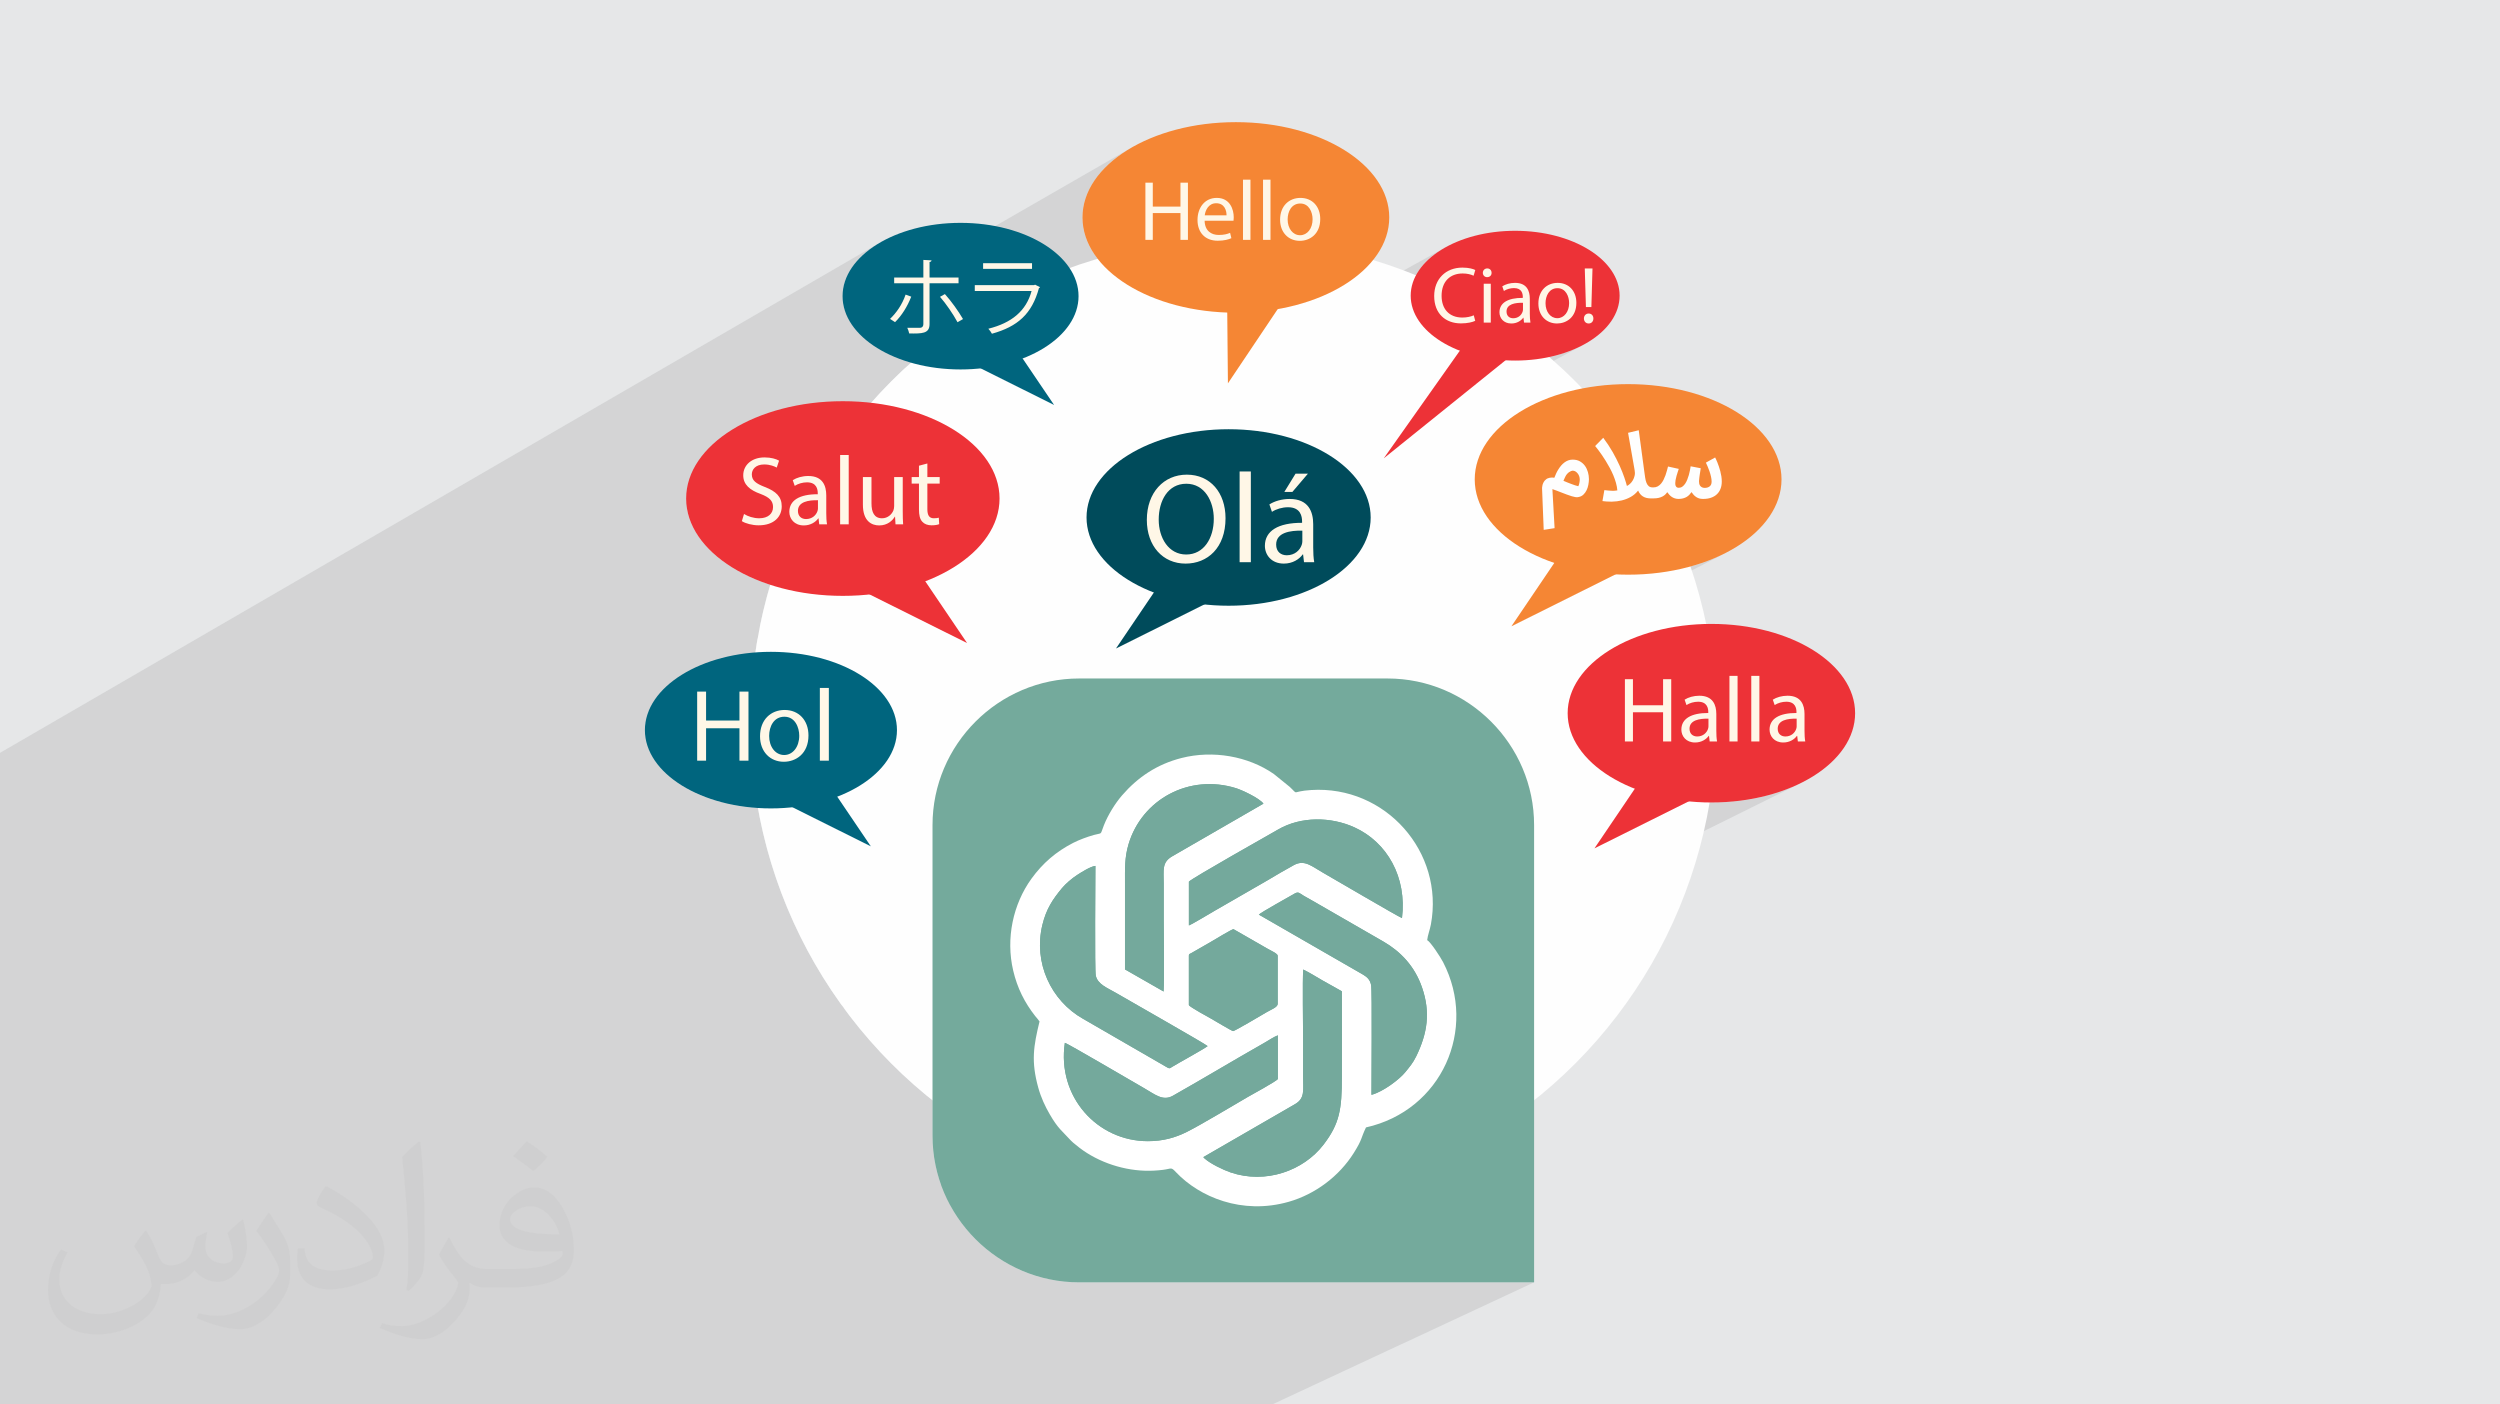 <?xml version="1.0" encoding="UTF-8"?>
<!DOCTYPE svg PUBLIC "-//W3C//DTD SVG 1.1//EN" "http://www.w3.org/Graphics/SVG/1.1/DTD/svg11.dtd">
<!-- Creator: CorelDRAW -->
<svg xmlns="http://www.w3.org/2000/svg" xml:space="preserve" width="94.192mm" height="52.917mm" version="1.1" style="shape-rendering:geometricPrecision; text-rendering:geometricPrecision; image-rendering:optimizeQuality; fill-rule:evenodd; clip-rule:evenodd"
viewBox="0 0 9419.16 5291.66"
 xmlns:xlink="http://www.w3.org/1999/xlink"
 xmlns:xodm="http://www.corel.com/coreldraw/odm/2003">
 <defs>
  <style type="text/css">
   <![CDATA[
    .str0 {stroke:#ED3237;stroke-width:7.62;stroke-miterlimit:10}
    .fil3 {fill:#FEFEFE}
    .fil11 {fill:#74A99C}
    .fil9 {fill:#74AA9C}
    .fil0 {fill:#E6E7E8}
    .fil10 {fill:white}
    .fil8 {fill:#FEFEFE;fill-rule:nonzero}
    .fil4 {fill:#F58634;fill-rule:nonzero}
    .fil7 {fill:#ED3237;fill-rule:nonzero}
    .fil12 {fill:#004B5B;fill-rule:nonzero}
    .fil5 {fill:#00657E;fill-rule:nonzero}
    .fil6 {fill:#FFF7E7;fill-rule:nonzero}
    .fil2 {fill:#373435;fill-opacity:0.031}
    .fil1 {fill:#373435;fill-opacity:0.102}
   ]]>
  </style>
 </defs>
 <g id="Layer_x0020_1">
  <polygon class="fil0" points="-0,0 9419.16,0 9419.16,5291.66 -0,5291.66 "/>
  <polygon class="fil1" points="-0,3323.86 -0,3316.76 -0,3193.91 -0,3152.76 -0,3010.11 -0,2947.88 -0,2836.49 3320.1,911.37 3304.66,920.52 3289.94,930.11 3275.96,940.13 3262.77,950.56 3250.37,961.39 3238.81,972.59 3228.1,984.16 3218.29,996.07 3209.38,1008.3 3201.43,1020.84 3194.44,1033.67 3188.45,1046.78 3183.48,1060.14 3179.57,1073.74 3176.75,1087.56 3175.03,1101.58 3174.45,1115.79 3175.67,1136.43 3179.29,1156.67 3185.2,1176.43 3185.26,1176.58 4267.74,553.47 4247.67,565.36 4228.54,577.83 4210.37,590.85 4193.21,604.41 4177.1,618.49 4162.07,633.05 4148.15,648.09 4135.39,663.57 4123.82,679.47 4113.47,695.77 4104.38,712.45 4096.59,729.48 4090.14,746.85 4085.06,764.53 4081.38,782.5 4079.15,800.73 4078.4,819.2 4078.64,829.62 4079.35,839.97 4080.53,850.23 4082.17,860.42 4084.26,870.52 4086.8,880.54 4089.78,890.45 4093.2,900.27 4097.04,909.99 4101.31,919.61 4105.99,929.11 4111.08,938.5 4116.57,947.77 4122.46,956.92 4128.73,965.95 4135.39,974.84 3410,1386.88 3402.91,1393.47 3393.23,1402.61 3383.61,1411.82 3374.06,1421.09 3364.58,1430.44 3355.17,1439.85 3345.83,1449.33 3336.55,1458.88 3327.35,1468.5 3318.21,1478.18 3309.15,1487.93 3300.16,1497.75 3291.23,1507.63 3282.38,1517.58 2587.62,1911.32 2588.5,1917.48 2591.06,1930.29 2594.31,1942.95 2598.26,1955.47 2602.89,1967.82 2608.18,1980.02 2614.12,1992.04 2620.7,2003.89 2627.91,2015.54 2635.73,2027.01 2644.16,2038.26 2653.17,2049.31 2662.76,2060.14 2672.91,2070.75 2683.62,2081.12 2694.86,2091.25 2706.63,2101.12 2718.92,2110.75 2731.7,2120.1 2744.98,2129.19 2758.73,2137.99 2772.94,2146.5 2787.61,2154.72 2802.71,2162.63 2818.24,2170.23 2834.18,2177.52 2850.52,2184.47 2867.25,2191.09 2884.36,2197.37 2901.83,2203.29 2897.3,2218.81 2892.9,2234.39 2888.64,2250.02 2884.51,2265.71 2880.52,2281.46 2876.67,2297.26 2872.96,2313.11 2869.38,2329.01 2865.95,2344.97 2862.75,2360.52 5452.39,928.4 5441.11,934.65 5430.22,941.16 5419.74,947.93 5409.69,954.94 5400.06,962.19 5390.89,969.66 5382.17,977.36 5373.92,985.28 5366.15,993.4 5358.88,1001.71 5352.13,1010.22 5345.89,1018.91 5340.19,1027.78 5335.03,1036.81 2854.11,2406.48 2853.61,2409.31 2850.88,2425.52 2848.29,2441.77 2845.85,2458.08 2443.7,2679.67 2442.52,2682.47 2437.97,2695.74 2434.39,2709.23 2431.81,2722.91 2430.24,2736.77 2429.71,2750.81 2430.25,2765.03 2431.86,2779.08 2434.52,2792.94 2438.19,2806.6 2442.86,2820.04 2448.5,2833.24 2455.08,2846.19 2462.59,2858.88 2470.99,2871.29 2480.27,2883.4 2490.39,2895.2 2501.33,2906.67 2513.08,2917.81 2525.6,2928.58 2538.86,2938.99 2552.86,2949.01 2567.55,2958.62 2582.92,2967.82 2598.94,2976.59 2615.59,2984.9 2632.84,2992.76 2650.67,3000.13 2669.05,3007.02 2687.96,3013.39 2707.38,3019.24 2725.73,3024.14 5836.86,1345.19 5865.28,1338.32 5892.58,1330.16 5918.66,1320.76 5943.43,1310.19 5966.79,1298.5 2754.17,3030.63 2768.4,3033.49 2789.59,3037.09 2811.16,3040.09 2833.09,3042.48 2855.35,3044.23 2863.26,3085.66 2872.1,3126.75 2881.86,3167.5 2892.52,3207.88 2904.09,3247.89 2916.54,3287.51 2929.86,3326.74 2944.05,3365.57 2959.08,3403.97 2974.96,3441.95 2991.66,3479.48 3009.19,3516.56 3027.51,3553.18 3046.63,3589.32 3066.53,3624.98 3087.2,3660.14 3108.64,3694.78 3130.82,3728.91 3153.73,3762.5 3171.72,3787.66 6369.54,2134.17 6388.28,2128.72 6406.65,2122.87 6424.64,2116.63 6442.22,2110 6459.38,2103.01 6476.12,2095.65 6492.4,2087.93 6508.23,2079.87 3180.28,3799.44 3201.73,3828.05 3226.78,3859.98 3252.53,3891.33 3278.95,3922.09 3306.05,3952.25 3333.8,3981.8 3362.19,4010.73 3391.22,4039.02 3420.87,4066.66 3451.13,4093.65 3481.98,4119.96 3513.43,4145.6 3513.43,4279.11 3514.15,4307.42 3516.3,4335.38 3519.82,4362.93 3524.7,4390.06 3530.9,4416.73 3538.37,4442.89 3545.73,4464.52 6441.55,3023.39 6447.91,3023.44 6475.78,3023 6503.28,3021.7 6530.38,3019.56 6557.05,3016.61 6583.24,3012.85 6608.94,3008.32 6634.1,3003.03 6658.7,2997.01 6682.68,2990.27 6706.03,2982.84 6728.71,2974.74 6750.68,2966 6771.92,2956.62 6792.37,2946.63 3579.02,4539.24 3580.35,4541.83 3593.69,4564.96 3608.09,4587.37 3623.53,4609.04 3639.96,4629.92 3657.36,4649.99 3675.68,4669.2 3694.89,4687.52 3714.95,4704.91 3735.83,4721.34 3757.5,4736.78 3779.92,4751.19 3803.05,4764.52 3826.85,4776.76 3851.3,4787.86 3876.36,4797.78 3901.98,4806.5 3928.15,4813.97 3954.81,4820.17 3981.94,4825.05 4009.5,4828.57 4037.45,4830.72 4065.76,4831.44 5779.95,4831.44 4792.85,5291.66 3114.61,5291.66 2060.89,5291.66 1889.49,5291.66 1883.65,5291.66 1497.02,5291.66 1244.61,5291.66 292.32,5291.66 263.03,5291.66 -0,5291.66 -0,4579.32 -0,4515.57 -0,4495.1 -0,4086.1 -0,4026.2 -0,3982.19 -0,3961.11 -0,3943.66 -0,3816.96 -0,3377.79 -0,3345.42 "/>
  <path class="fil2" d="M550.85 4636.82c17.98,27.25 29.64,53.44 41.02,82.55 8.46,16.94 12.95,48.16 52.65,48.16 11.63,0 28.32,-3.43 43.13,-11.63 16.66,-8.74 29.36,-21.97 35.99,-42.06l15.87 -53.44 38.63 -19.05 2.64 2.64c-5.28,20.12 -6.6,39.42 -6.6,54.51 0,44.7 38.63,61.65 69.32,61.65 17.98,0 34.14,-8.74 34.14,-25.15 0,-21.16 -8.99,-57.15 -20.65,-89.43 17.98,-17.98 35.99,-35.99 56.62,-50.55l3.17 1.6c8.99,38.1 14.02,75.67 14.02,100.81 0,24.61 -10.85,51.87 -19.84,69.6 -18.52,34.92 -51.33,62.71 -91.01,62.71 -30.15,0 -63.75,-15.09 -86.79,-43.13l-1.32 0c-21.69,27 -55.3,51.33 -109.02,51.33l-16.66 0c-2.64,35.46 -10.31,60.58 -21.97,83.08 -32,62.43 -127,106.63 -216.43,106.63 -124.36,0 -186.79,-71.7 -186.79,-167.21 0,-59 19.3,-113.77 48.95,-152.65l24.33 10.06c-18.52,35.46 -30.96,68.78 -30.96,101.6 0,89.43 72.77,132.03 156.64,132.03 77.8,0 174.09,-49.48 191.57,-106.88 -6.6,-62.71 -30.15,-92.07 -66.14,-149.22 10.85,-19.05 24.87,-38.1 42.34,-58.47l3.17 0 0 0 0 0 -0.02 -0.09zm1434.31 -336.55c26.19,16.41 51.87,35.71 76.99,57.94 -14.02,19.84 -31.5,37.85 -53.19,53.72 -25.15,-20.37 -50.27,-37.85 -75.95,-56.36 17.45,-19.58 34.67,-38.35 52.12,-55.3l0 0 0 0 0 0 0 0 0 0 0.03 0zm13.49 244.48c-42.34,0 -76.99,27.79 -76.99,48.41 0,44.2 84.66,57.94 186,57.4 -12.7,-51.87 -57.15,-105.84 -109.02,-105.84l0.01 0.03zm-95 236.55c55.04,0 103.2,-1.6 139.95,-10.85 41.02,-10.31 75.67,-30.96 75.67,-45.24 0,-3.71 0,-8.2 -1.32,-11.91 -23.01,2.11 -49.48,2.11 -72.49,2.11 -74.6,0 -131.75,-16.94 -154.25,-58.75 -5.56,-11.63 -9.52,-24.61 -9.52,-39.42 0,-40.49 17.45,-79.91 48.16,-107.16 25.65,-22.48 53.97,-36.5 82.8,-36.5 52.12,0 93.65,41.81 122.76,107.7 15.87,35.99 26.72,77.52 26.72,129.92 0,34.92 -9.52,64.29 -31.22,85.98 -40.49,39.17 -115.09,53.97 -229.39,53.97l-51.87 0 0 0 -13.49 0c-28.32,0 -48.69,-5.03 -64.82,-17.45l-2.64 0c0.79,6.6 1.32,12.95 1.32,19.05 0,25.65 -8.46,58.47 -25.65,84.66 -50.8,75.41 -105.84,108.2 -153.47,108.2 -48.16,0 -107.16,-18.52 -160.35,-42.6l9.52 -18.52c17.2,7.14 41.02,11.91 73.81,11.91 85.98,0 198.96,-82.55 212.98,-163.25 -3.17,-6.6 -8.99,-15.34 -17.2,-24.61 -25.15,-29.9 -41.02,-54.76 -55.83,-80.95 12.7,-25.15 24.33,-45.24 35.18,-63.5l4.5 -0.53c36.78,74.88 70.1,117.73 144.45,117.73l11.63 0 0 0 53.97 0 0 0 0 0 0 0 0 0 0 0 0.09 0.01zm-372.54 79.12c6.35,-34.39 6.88,-73.02 6.88,-109.02l0 -53.44c0,-99.75 -12.7,-244.73 -23.01,-339.19 17.98,-19.3 43.13,-42.06 62.97,-57.4l5.82 1.6c13.49,118.8 16.66,256.39 16.66,383.64 0,33.35 -1.32,65.89 -4.5,89.69 -1.85,30.15 -19.3,52.91 -56.62,87.83l-8.2 -3.71zm-383.38 -157.43c1.85,46.84 24.87,83.62 105.31,83.62 50.01,0 92.33,-12.95 139.17,-35.18 8.46,-3.71 12.95,-8.74 12.95,-12.95 0,-29.36 -22.48,-68.25 -60.32,-103.71 -36.78,-33.35 -85.47,-62.71 -130.96,-82.3 -15.62,-6.6 -20.65,-13.49 -20.65,-20.12 0,-13.49 17.98,-41.81 32.82,-62.18l5.03 -0.53c52.12,27.25 110.34,67.74 153.47,112.7 39.17,41.53 63.5,83.62 63.5,129.39 0,33.86 -10.31,65.61 -27,95.25 -57.15,28.83 -118.01,50.8 -178.33,50.8 -73.28,0 -123.29,-34.39 -123.29,-115.09 0,-8.74 0,-22.22 3.17,-39.7l25.15 0 0 0 0 0 0 0 0 0 0 0 -0.02 0zm-132.57 -133.1l45.52 73.56c16.66,27.25 32.28,56.9 32.28,103.71l0 59.79c0,48.41 -30.96,100.28 -80.95,151.61 -39.17,34.67 -73.81,49.48 -105.84,49.48 -47.62,0 -102.13,-14.81 -165.1,-41.81l7.14 -18.52c19.84,5.28 42.85,9.78 71.17,9.78 90.5,-0.53 183.08,-66.67 225.42,-147.37 5.03,-9.27 6.88,-17.98 6.88,-24.08 0,-9.27 -5.03,-19.58 -8.99,-28.83 -23.01,-43.38 -48.69,-83.08 -76.99,-119.86 14.81,-23.29 29.64,-45.77 45.77,-68l3.71 0.53 0 0 0 0 0 0 0 0 0 0 -0.02 0.01z"/>
  <g id="_1900966525776">
   <circle class="fil3" cx="4646.7" cy="2721.74" r="1819.83"/>
   <path class="fil4" d="M4078.41 819.21c0,198.27 258.75,359 577.92,359 319.18,0 577.91,-160.73 577.91,-359 0,-198.26 -258.73,-358.99 -577.91,-358.99 -319.17,0 -577.92,160.73 -577.92,358.99z"/>
   <polygon class="fil4" points="4900.35,1035.8 4626.39,1444.32 4623.17,1107.15 "/>
   <g>
    <path class="fil5" d="M2429.72 2750.83c0,162.92 212.6,294.98 474.87,294.98 262.26,0 474.87,-132.06 474.87,-294.98 0,-162.92 -212.61,-294.98 -474.87,-294.98 -262.27,0 -474.87,132.06 -474.87,294.98z"/>
    <polygon class="fil5" points="3105.1,2928.8 3281.05,3188.75 2877.34,2987.42 "/>
    <path class="fil6" d="M2626.68 2605.79l0 260.04 33.57 0 0 -121.93 125.76 0 0 121.93 34.01 0 0 -260.04 -34.01 0 0 108.8 -125.76 0 0 -108.8 -33.57 0zm329.48 69.11c-51.73,0 -92.62,36.63 -92.62,99.07 0,59.05 38.92,96.12 89.55,96.12 45.06,0 92.95,-30.07 92.95,-99.18 0,-57.08 -36.3,-96.01 -89.88,-96.01zm-0.77 25.48c40.13,0 55.88,40.02 55.88,71.73 0,41.99 -24.28,72.5 -56.65,72.5 -33.24,0 -56.75,-30.84 -56.75,-71.73 0,-35.54 17.39,-72.5 57.52,-72.5zm133.51 165.45l33.9 0 0 -273.93 -33.9 0 0 273.93z"/>
   </g>
   <path class="fil7" d="M6102.16 1114.01c0,135.02 -176.21,244.48 -393.57,244.48 -217.37,0 -393.59,-109.46 -393.59,-244.48 0,-135.03 176.22,-244.49 393.59,-244.49 217.36,0 393.57,109.46 393.57,244.49z"/>
   <polygon class="fil7" points="5542.4,1261.51 5213.53,1726.85 5731.16,1310.1 "/>
   <path class="fil6" d="M5552.64 1187.92c-10.54,5.15 -26.92,8.49 -42.95,8.49 -49.55,0 -78.28,-32.06 -78.28,-81.96 0,-53.59 31.73,-84.11 79.48,-84.11 16.97,0 31.21,3.6 41.15,8.49l6.34 -21.52c-6.94,-3.6 -22.97,-9.09 -48.35,-9.09 -63.27,0 -106.48,43.3 -106.48,107.09 0,66.87 43.21,103.13 100.74,103.13 24.77,0 44.15,-4.8 53.84,-9.69l-5.49 -20.83zm64.13 27.52l0 -146.35 -26.58 0 0 146.35 26.58 0zm-13.29 -204.13c-9.69,0 -16.63,7.2 -16.63,16.63 0,9.09 6.6,16.29 16.03,16.29 10.54,0 17.23,-7.2 16.89,-16.29 0,-9.43 -6.35,-16.63 -16.29,-16.63zm162.72 204.13c-1.79,-9.94 -2.39,-22.37 -2.39,-35.06l0 -54.79c0,-29.32 -10.89,-59.84 -55.65,-59.84 -18.43,0 -36,5.15 -48.09,12.95l6.08 17.57c10.21,-6.69 24.44,-10.89 38.07,-10.89 29.92,0 33.26,21.78 33.26,33.87l0 3c-56.58,-0.26 -88.04,19.12 -88.04,54.44 0,21.18 15.17,42.1 44.84,42.1 20.83,0 36.52,-10.29 44.75,-21.78l0.86 0 2.14 18.43 24.17 0zm-28.11 -49.3c0,2.75 -0.61,5.75 -1.55,8.49 -4.2,12.35 -16.29,24.44 -35.32,24.44 -13.63,0 -25.12,-8.15 -25.12,-25.38 0,-28.38 32.92,-33.52 61.99,-32.92l0 25.37zm130.65 -100.39c-40.55,0 -72.61,28.72 -72.61,77.68 0,46.29 30.52,75.36 70.21,75.36 35.33,0 72.88,-23.58 72.88,-77.76 0,-44.76 -28.46,-75.28 -70.48,-75.28zm-0.59 19.98c31.46,0 43.8,31.37 43.8,56.24 0,32.92 -19.03,56.84 -44.41,56.84 -26.06,0 -44.49,-24.18 -44.49,-56.24 0,-27.86 13.63,-56.84 45.1,-56.84zm127.65 71.07l4.2 -145.23 -29.06 0 4.29 145.23 20.57 0zm-10.29 61.99c10.89,0 17.84,-8.15 17.84,-18.78 0,-10.89 -6.95,-18.78 -17.84,-18.78 -10.28,0 -17.83,7.89 -17.83,18.78 0,10.63 7.2,18.78 17.83,18.78z"/>
   <g>
    <path class="fil5" d="M3174.46 1115.81c0,152.52 199.03,276.16 444.56,276.16 245.54,0 444.59,-123.64 444.59,-276.16 0,-152.52 -199.05,-276.17 -444.59,-276.17 -245.53,0 -444.56,123.65 -444.56,276.17z"/>
    <polygon class="fil5" points="3806.75,1282.42 3971.47,1525.8 3593.52,1337.31 "/>
    <path class="fil6" d="M3611.47 1067.28l0 -21.72 -109.26 0 0 -58.49c4.86,-0.36 7.14,-2.93 7.42,-6.14l-30.71 -1.65 0 66.28 -109.99 0 0 21.72 109.99 0 0 154.17c0,7.79 -4.21,13.57 -13.29,13.57 -3.57,0 -39.78,0.37 -47.2,0 3.21,6.51 5.86,15.58 7.15,21.36 48.12,0.64 76.63,1.01 76.63,-35.2l0 -153.9 109.26 0zm-69.85 51.05c21.73,24.57 50.14,66 66,95.7l20.71 -11.92c-17.5,-30.06 -44.64,-67.92 -68.28,-94.13l-18.43 10.35zm-129.61 -8.43c-12.92,38.22 -35.29,69.21 -58.57,91.57l18.79 12.28c24.84,-24.29 46.2,-58.2 61.05,-96.06l-21.27 -7.79zm476.33 -118.34l-184.33 0 0 21.36 184.33 0 0 -21.36zm11.28 80.85l-3.21 1.92 -223.75 0 0 22 214.03 0c-20.34,75.08 -74.97,120.26 -162.97,142.26 4.49,4.86 10.63,12.93 13.56,18.8 96.71,-26.86 150.7,-74.34 177.19,-172.05 2.02,-0.65 3.57,-1.93 4.22,-3.21l-19.07 -9.72z"/>
   </g>
   <path class="fil6" d="M4315.49 688.32l0 215.52 27.83 0 0 -101.05 104.22 0 0 101.05 28.19 0 0 -215.52 -28.19 0 0 90.17 -104.22 0 0 -90.17 -27.83 0zm331.89 143.28c0.28,-2.89 0.91,-7.33 0.91,-13.14 0,-28.45 -13.41,-72.86 -63.9,-72.86 -45.13,0 -72.59,36.7 -72.59,83.38 0,46.76 28.46,78.03 76.13,78.03 24.56,0 41.51,-5.07 51.48,-9.61l-4.81 -20.12c-10.6,4.54 -22.75,7.98 -42.87,7.98 -28.09,0 -52.47,-15.59 -53.11,-53.66l108.76 0zm-108.39 -20.21c2.26,-19.48 14.68,-45.67 43.14,-45.67 31.63,0 39.33,27.82 39.06,45.67l-82.2 0zm144.19 92.45l28.1 0 0 -227.03 -28.1 0 0 227.03zm75.5 0l28.09 0 0 -227.03 -28.09 0 0 227.03zm141.02 -158.24c-42.87,0 -76.76,30.36 -76.76,82.11 0,48.94 32.26,79.66 74.22,79.66 37.34,0 77.04,-24.92 77.04,-82.2 0,-47.31 -30.09,-79.57 -74.5,-79.57zm-0.63 21.11c33.26,0 46.31,33.17 46.31,59.46 0,34.8 -20.12,60.09 -46.95,60.09 -27.55,0 -47.04,-25.56 -47.04,-59.46 0,-29.45 14.41,-60.09 47.68,-60.09z"/>
   <path class="fil4" d="M6712.13 1806.23c0,198.26 -258.75,358.98 -577.91,358.98 -319.18,0 -577.93,-160.72 -577.93,-358.98 0,-198.27 258.75,-359 577.93,-359 319.16,0 577.91,160.73 577.91,359z"/>
   <polygon class="fil4" points="5908.58,2043.33 5694.45,2359.7 6185.76,2114.67 "/>
   <g>
    <path class="fil7" d="M2585.18 1878.31c0,202.54 264.32,366.73 590.38,366.73 326.06,0 590.39,-164.19 590.39,-366.73 0,-202.54 -264.33,-366.73 -590.39,-366.73 -326.06,0 -590.38,164.19 -590.38,366.73z"/>
    <polygon class="fil7" points="3424.85,2099.57 3643.59,2422.76 3141.69,2172.45 "/>
    <path class="fil6" d="M2795.06 1963.45c13.25,8.77 39.44,15.76 63.33,15.76 58.53,0 86.91,-33.07 86.91,-71.37 0,-36.41 -21.39,-56.65 -63.33,-72.92 -34.22,-13.25 -49.35,-24.62 -49.35,-47.79 0,-17 12.83,-37.24 46.74,-37.24 22.44,0 39.02,7.4 47.16,11.79l8.77 -26.09c-11.06,-6.26 -29.42,-12.2 -54.78,-12.2 -48.31,0 -80.23,28.79 -80.23,67.4 0,34.95 24.94,55.92 65.52,70.31 33.49,12.84 46.74,26.09 46.74,49.35 0,24.94 -19.2,42.26 -51.95,42.26 -22.12,0 -43.09,-7.31 -57.39,-16.17l-8.14 26.91zm320.93 12.11c-2.19,-12.11 -2.92,-27.23 -2.92,-42.67l0 -66.67c0,-35.68 -13.25,-72.83 -67.71,-72.83 -22.44,0 -43.82,6.26 -58.53,15.76l7.4 21.39c12.42,-8.14 29.74,-13.26 46.33,-13.26 36.41,0 40.48,26.51 40.48,41.22l0 3.65c-68.86,-0.31 -107.15,23.27 -107.15,66.25 0,25.77 18.47,51.23 54.56,51.23 25.36,0 44.45,-12.52 54.47,-26.5l1.04 0 2.61 22.43 29.42 0zm-34.22 -59.99c0,3.34 -0.73,6.99 -1.88,10.32 -5.11,15.03 -19.82,29.74 -42.99,29.74 -16.58,0 -30.56,-9.91 -30.56,-30.88 0,-34.54 40.06,-40.8 75.43,-40.07l0 30.89zm83.57 59.99l32.34 0 0 -261.35 -32.34 0 0 261.35zm235.89 -178.1l-32.34 0 0 109.24c0,5.95 -1.15,11.79 -2.92,16.59 -5.95,14.39 -20.97,29.42 -42.78,29.42 -29.42,0 -39.75,-22.75 -39.75,-56.65l0 -98.6 -32.34 0 0 104.13c0,62.6 33.49,78.04 61.45,78.04 31.61,0 50.4,-18.78 58.95,-33.18l0.73 0 1.77 29.11 28.69 0c-1.04,-13.98 -1.46,-30.16 -1.46,-48.62l0 -129.48zm61.15 -42.78l0 42.78 -27.55 0 0 24.62 27.55 0 0 97.14c0,20.97 3.33,36.83 12.52,46.43 7.72,8.76 19.92,13.56 34.95,13.56 12.52,0 22.43,-1.77 28.69,-4.38l-1.46 -24.31c-4.07,1.14 -10.33,2.19 -18.78,2.19 -18.05,0 -24.31,-12.52 -24.31,-34.54l0 -96.09 46.42 0 0 -24.62 -46.42 0 0 -51.22 -31.61 8.44z"/>
   </g>
   <path class="fil8" d="M5816.17 1996.37l-6.16 -155.03c0,-0.75 0.07,-2.43 0.13,-5.1 0.12,-2.61 0.62,-5.72 1.55,-9.14 0.94,-3.48 2.43,-7.09 4.48,-10.88 2.05,-3.79 5.03,-7.15 8.89,-10.07 1.43,-1.37 3.35,-2.61 5.84,-3.73 2.49,-1.05 5.22,-1.86 8.14,-2.42 2.92,-0.56 5.91,-0.81 8.89,-0.87 3.05,-0.06 5.78,0.25 8.27,0.87 1.99,-5.16 4.23,-10.51 6.78,-15.98 2.48,-5.47 5.34,-10.69 8.57,-15.79 3.17,-5.09 6.72,-9.88 10.51,-14.36 3.85,-4.47 8.02,-8.39 12.62,-11.74 4.54,-3.36 9.38,-5.97 14.54,-7.77 4.91,-1.74 10.14,-2.62 15.73,-2.62 0.37,0 0.68,0 0.99,0 10.07,0 18.9,2.12 26.55,6.41 7.58,4.29 13.92,9.88 18.96,16.78 5.03,6.9 8.76,14.79 11.31,23.68 2.55,8.83 3.85,17.91 3.85,27.04 -0.12,6.59 -0.87,13.56 -2.23,20.89 -1.31,7.27 -3.55,14.11 -6.65,20.51 -3.05,6.34 -7.09,11.88 -12.06,16.6 -4.98,4.73 -11.07,7.71 -18.34,9.01 -1.49,0.5 -3.36,0.81 -5.47,0.81 -1.56,0 -3.86,-0.25 -7.03,-0.68 -3.1,-0.44 -7.52,-1.49 -13.17,-3.23 -5.66,-1.74 -11.75,-3.79 -18.28,-6.22 -6.47,-2.42 -12.93,-4.91 -19.46,-7.4 -6.46,-2.48 -12.74,-4.91 -18.77,-7.27 -6.09,-2.42 -11.5,-4.35 -16.22,-5.84l8.26 147.07 -41.02 6.47zm81.55 -200.72c-1.36,2.67 -2.67,5.4 -3.79,8.08 -1.12,2.73 -2.24,5.28 -3.35,7.77 3.6,1.55 7.76,3.29 12.55,5.28 4.85,1.99 9.82,3.98 15.05,5.91 5.15,1.99 10.25,3.79 15.22,5.47 4.98,1.67 9.33,2.92 13.12,3.79 0.81,-1.31 1.49,-3.05 2.24,-5.16 0.68,-2.18 1.24,-4.41 1.74,-6.78 0.5,-2.3 0.87,-4.6 1.12,-6.96 0.31,-2.3 0.43,-4.41 0.43,-6.21 0,-4.79 -0.81,-9.27 -2.42,-13.43 -1.62,-4.17 -3.73,-7.71 -6.34,-10.76 -2.61,-3.04 -5.53,-5.4 -8.77,-7.14 -2.92,-1.37 -5.9,-2.12 -8.89,-2.12 -0.31,0 -0.68,0 -1.12,0 -1.42,0.13 -3.23,0.62 -5.47,1.49 -2.23,0.87 -4.53,2.18 -7.02,3.86 -2.49,1.74 -5.03,3.98 -7.58,6.77 -2.55,2.74 -4.79,6.1 -6.72,10.14zm332.13 40.65l0 41.52 -9.76 0c-12.12,0 -22.07,-2.42 -29.96,-7.33 -7.89,-4.97 -13.99,-12.31 -18.21,-22.19 -7.9,9.94 -17.16,17.9 -27.79,23.87 -10.63,5.96 -21.94,10.32 -33.88,13.24 -11.93,2.86 -24.12,4.35 -36.55,4.6 -1.55,0 -2.98,0 -4.41,0 -11,0 -21.63,-0.69 -31.77,-2.12l7.15 -41.33c5.6,0.62 10.57,1.18 14.8,1.61 4.29,0.44 8.26,0.69 11.93,0.81 1.87,0.13 3.67,0.19 5.53,0.19 1.81,0 4.04,-0.13 6.66,-0.25 2.54,-0.19 5.9,-0.62 10,-1.25 -0.74,-9.32 -2.48,-18.83 -5.22,-28.53 -2.8,-9.76 -6.15,-19.33 -10.13,-28.84 -4.04,-9.51 -8.46,-18.83 -13.43,-27.91 -4.91,-9.08 -9.88,-17.72 -14.92,-25.8 -4.97,-8.08 -9.88,-15.54 -14.54,-22.37 -4.73,-6.84 -8.95,-12.69 -12.68,-17.6 -3.73,-4.91 -6.78,-8.82 -9.08,-11.68 -2.3,-2.86 -3.54,-4.35 -3.67,-4.48l30.52 -31.08c13.37,17.72 25.24,35.62 35.5,53.71 10.26,18.15 19.08,35.37 26.36,51.65 7.27,16.35 13.17,31.15 17.65,44.39 4.54,13.24 7.71,23.87 9.7,31.82 3.73,-1.68 7.64,-4.41 11.62,-8.01 4.04,-3.61 7.52,-8.02 10.57,-13.12 3.04,-5.16 5.28,-10.94 6.84,-17.47 0.74,-3.29 1.12,-6.77 1.12,-10.32 0,-3.29 -0.32,-6.65 -1,-10.25l-24.8 -141.05 40.22 -9.76 20.88 155.22c1.12,8.39 2.24,16.29 3.36,23.62 1.12,7.4 2.73,13.74 4.85,19.15 2.11,5.4 4.97,9.63 8.58,12.74 3.66,3.11 8.51,4.6 14.73,4.6l3.23 0zm0 0c5.97,0 11.25,-1.24 15.98,-3.85 4.72,-2.62 8.89,-6.1 12.49,-10.39 3.61,-4.35 6.84,-9.26 9.57,-14.79 2.74,-5.47 5.16,-11.19 7.22,-16.97 2.05,-5.84 3.85,-11.62 5.34,-17.28 1.49,-5.72 2.86,-10.82 4.04,-15.35l40.53 8.95c-0.93,2.98 -2.24,6.9 -3.85,11.56 -1.62,4.72 -3.17,9.7 -4.6,14.92 -1.5,5.28 -2.74,10.5 -3.67,15.85 -0.75,3.98 -1.12,7.71 -1.12,11.19 0,1.05 0.06,2.92 0.31,5.65 0.19,2.68 1.31,5.35 3.3,8.02 1.99,2.68 5.28,3.98 9.82,3.98 4.85,0 9.26,-1.37 13.11,-4.16 3.92,-2.74 7.4,-6.34 10.51,-10.82 3.04,-4.54 5.78,-9.63 8.08,-15.35 2.36,-5.72 4.35,-11.56 6.03,-17.59 1.68,-5.97 3.04,-11.88 4.16,-17.6 1.19,-5.71 2.05,-10.87 2.68,-15.41l37.98 7.33c-0.31,2.55 -0.81,5.66 -1.37,9.2 -0.62,3.61 -1.24,7.46 -1.86,11.63 -0.69,4.16 -1.31,8.51 -1.87,13.05 -0.62,4.54 -1.06,9.08 -1.37,13.61 0,0.87 0,1.74 0,2.62 0,2.54 0.25,5.22 0.81,8.01 0.5,2.74 1.68,5.35 3.36,7.77 1.74,2.43 4.04,4.36 6.83,5.85 2.8,1.43 6.28,2.24 10.39,2.36 7.64,0 13.92,-1.99 18.83,-5.84 4.85,-3.92 7.27,-9.83 7.27,-17.84 0,-5.85 -0.8,-12.19 -2.36,-18.96 -1.55,-6.84 -3.48,-13.49 -5.66,-19.96 -2.23,-6.52 -4.6,-12.62 -7.08,-18.33 -2.49,-5.72 -4.6,-10.51 -6.47,-14.3l34.88 -19.46c0.62,1.18 1.67,3.36 3.17,6.53 1.43,3.11 3.1,6.96 5.03,11.56 1.87,4.6 3.79,9.76 5.72,15.48 1.93,5.78 3.79,11.81 5.47,18.09 1.68,6.34 2.98,12.8 4.04,19.39 1,6.59 1.55,13.06 1.55,19.46 0,10.07 -1.55,19.14 -4.66,27.23 -3.04,8.14 -7.58,15.04 -13.61,20.76 -5.97,5.72 -13.36,10.13 -22.13,13.17 -8.45,2.99 -18.09,4.54 -29.03,4.54 -0.31,0 -0.68,0 -1.12,0 -0.43,0 -0.81,0 -1.12,0 -5.09,0 -9.76,-0.68 -13.98,-2.05 -4.23,-1.37 -8.08,-3.23 -11.57,-5.66 -3.54,-2.42 -6.65,-5.22 -9.44,-8.39 -2.74,-3.11 -5.23,-6.28 -7.34,-9.57 -2.49,3.61 -5.22,6.9 -8.14,10.01 -2.92,3.04 -6.28,5.72 -10.13,8.02 -3.86,2.24 -8.15,4.1 -13,5.4 -4.78,1.37 -10.31,2.12 -16.59,2.24 -0.31,0 -0.69,0 -1.12,0 -4.85,0 -9.39,-0.68 -13.55,-1.99 -4.17,-1.3 -8.02,-3.1 -11.5,-5.4 -3.55,-2.37 -6.72,-5.04 -9.58,-8.21 -2.86,-3.11 -5.47,-6.4 -7.89,-9.88 -2.05,3.04 -4.48,5.96 -7.34,8.76 -2.85,2.8 -6.4,5.35 -10.56,7.52 -4.17,2.24 -9.08,3.98 -14.67,5.29 -5.6,1.3 -12.25,1.92 -19.77,1.92l-5.84 0 0 -41.52 6.46 0z"/>
   <g id="_2432680441184">
    <path class="fil9" d="M5227.62 2556.3l-1161.84 0c-303.79,0 -552.34,248.54 -552.34,552.33l0 1170.48c0,303.79 248.55,552.34 552.34,552.34l1714.18 0 0 -1722.82c0,-303.79 -248.55,-552.33 -552.34,-552.33z"/>
    <g>
     <path class="fil10" d="M4878.11 4160.64c39.46,-22.11 31.52,-53.08 31.53,-104.25 0,-44.98 0,-89.96 0.02,-134.94 0.02,-57.22 -2.76,-224.92 0.41,-268.63 23.11,11.16 49.05,27.39 71.93,40.63l73.69 41.37c0.64,107.86 0.04,215.9 0.04,323.78 0,120.5 -8.46,174.98 -69.44,254.38 -75.21,97.95 -217.86,149.29 -349.84,104.28 -27.09,-9.24 -76.39,-32.8 -97.97,-52.57 -4.36,-3.99 -1.79,-0.76 -4.4,-5.25l344.03 -198.8zm-866.17 -231.52c8.32,0.55 254.39,145.62 297,169.72 41.45,23.44 71.6,51.3 110.08,29.53 115.63,-65.41 228.8,-133.63 344.67,-199.4 15.03,-8.54 35.44,-22.45 50.74,-28.21l0 164.47c-1.68,6.58 -101.29,60.91 -113.91,68.23 -57.34,33.25 -174.96,104.05 -227.79,130.6 -44.49,22.36 -90.64,35.5 -147.88,35.5 -190.29,0 -342.86,-167.01 -312.91,-370.44zm467.25 -328.41c0,-6.88 2.79,-6.24 8.67,-9.54 4.49,-2.52 7.41,-4.16 11.24,-6.39l63.26 -36.34c10.83,-6.43 79.89,-48.19 84.96,-47.75l127.08 72.95c11.95,7.08 39.56,19.11 39.56,27.07l0 181.38c0,12.76 -24.31,21.25 -41.73,31.53 -18.53,10.94 -121.1,71.54 -126.29,71.23 -4.56,-0.27 -73.62,-41.55 -84.23,-47.63 -6.86,-3.93 -80.97,-43.88 -82.52,-50.7l0 -185.81zm70.77 340.65c-14.5,11.45 -107.6,62.28 -133.72,78.21 -8.71,5.31 -8.49,7.28 -17.38,2.84l-318.39 -183.97c-120.68,-68.03 -187.87,-211.66 -153.03,-354.27 14.51,-59.38 38.31,-95.17 74,-138.28 13.13,-15.85 37.18,-36.56 56.91,-49.32 13.75,-8.89 50.59,-32.59 68.82,-34.13 0,39.73 -2.98,391.17 1.36,413.02 6.62,33.35 45.21,47.19 73.27,63.8 35.48,20.99 343.16,195.59 348.16,202.1zm192.88 -495.39c9.13,-9.31 113.38,-66.66 133.83,-78.79 15.79,-9.37 19.24,-1.87 34.85,7.39 11.37,6.74 22.99,13.07 33.92,19.25l268.03 154.42c64.87,37.82 116.84,92.83 144.24,172.1 32.61,94.36 20.18,172.45 -21.64,258.92 -12.72,26.29 -26.77,42.25 -42.5,61.52 -20.02,24.52 -80.58,71.92 -126.37,84.22 -0.57,-44.1 3.04,-392.15 -1.44,-414.09 -4.16,-20.39 -15.26,-29.74 -29.88,-38.65l-393.04 -226.29zm-263.55 -123.98c5.92,-10.28 311.1,-182.17 336.57,-196.92 85.83,-49.73 198.31,-48.23 286.86,-8.05 123.84,56.19 198.6,188.43 179.53,341.96 -13.14,-4.45 -270.26,-155.52 -297.52,-170.86 -42.93,-24.15 -69.15,-50.68 -109.78,-28.77 -33.25,17.93 -66.91,38.2 -99.57,57.48l-196.52 113.21c-15.93,9.32 -88.55,52.79 -99.57,56.69l0 -164.74zm-240.73 330.45c0,-107.94 0,-215.88 0,-323.81 0,-54.64 -1.72,-97.44 13.4,-148.04 50.41,-168.8 228.53,-266.13 405.29,-210.92 21.75,6.79 87,36.88 103.09,58.12l-343.43 198.24c-40.06,23.11 -32.34,50.76 -32.34,104.81 0,44.97 0,89.95 0,134.93 0,64.38 2.85,216.15 -0.54,269.89l-145.47 -83.22zm1138.56 -110.4c1.64,-16.77 10.39,-39.82 13.92,-58.71 51.08,-272.86 -170.74,-524.69 -451.28,-506.78 -77.98,4.97 -44.77,21.5 -80.57,-11.92l-59.87 -48.52c-97.01,-67.5 -229.87,-90.26 -347.75,-60.24 -92.28,23.5 -164.62,72.15 -224.15,140.89 -26.36,30.44 -53.44,74.7 -68.46,112.87 -15.28,38.81 -3.94,26.87 -36.91,36.04 -25.57,7.12 -56.15,18.43 -78.56,29.92 -64.63,33.14 -115.02,76.61 -157.17,134.78 -69.64,96.12 -97.43,225.57 -68.93,346.63 15.53,65.97 42.96,120.32 83.01,171.32 6.29,8.02 10.54,11.64 16.21,20.13 -22.63,92.78 -32.24,150.36 -4.81,249.39 10.41,37.61 25.93,70.54 43.3,100.48 31.71,54.65 46.18,62.15 79.97,99.17 6.11,6.69 11.28,9.89 18.99,16.41 69.04,58.41 166.15,94.13 259.72,96.97 22.81,0.69 45.83,-0.52 68.12,-3.34 33.81,-4.29 29.22,-11.83 49.22,9.3 87.07,92 247.75,161.68 424.81,110.95 99.86,-28.61 189.87,-96.41 244.92,-184.25 33.14,-52.89 25.43,-53.59 45.76,-95.81 285.59,-63.99 421.06,-370.22 290.63,-622.47 -10.24,-19.8 -47.57,-76.84 -60.12,-83.21z"/>
     <path class="fil11" d="M4549.96 3941.36c-5,-6.51 -312.68,-181.11 -348.16,-202.1 -28.06,-16.61 -66.65,-30.45 -73.27,-63.8 -4.34,-21.85 -1.36,-373.29 -1.36,-413.02 -18.23,1.54 -55.07,25.24 -68.82,34.13 -19.73,12.76 -43.78,33.47 -56.91,49.32 -35.69,43.11 -59.49,78.9 -74,138.28 -34.84,142.61 32.35,286.24 153.03,354.27l318.39 183.97c8.89,4.44 8.67,2.47 17.38,-2.84 26.12,-15.93 119.22,-66.76 133.72,-78.21z"/>
     <path class="fil11" d="M4238.56 3652.44l145.47 83.22c3.39,-53.74 0.54,-205.51 0.54,-269.89 0,-44.98 0,-89.96 0,-134.93 0,-54.05 -7.72,-81.7 32.34,-104.81l343.43 -198.24c-16.09,-21.24 -81.34,-51.33 -103.09,-58.12 -176.76,-55.21 -354.88,42.12 -405.29,210.92 -15.12,50.6 -13.4,93.4 -13.4,148.04 0,107.93 0,215.87 0,323.81z"/>
     <path class="fil11" d="M4534.08 4359.44c2.61,4.49 0.04,1.26 4.4,5.25 21.58,19.77 70.88,43.33 97.97,52.57 131.98,45.01 274.63,-6.33 349.84,-104.28 60.98,-79.4 69.44,-133.88 69.44,-254.38 0,-107.88 0.6,-215.92 -0.04,-323.78l-73.69 -41.37c-22.88,-13.24 -48.82,-29.47 -71.93,-40.63 -3.17,43.71 -0.39,211.41 -0.41,268.63 -0.02,44.98 -0.02,89.96 -0.02,134.94 -0.01,51.17 7.93,82.14 -31.53,104.25l-344.03 198.8z"/>
     <path class="fil11" d="M4742.84 3445.97l393.04 226.29c14.62,8.91 25.72,18.26 29.88,38.65 4.48,21.94 0.87,369.99 1.44,414.09 45.79,-12.3 106.35,-59.7 126.37,-84.22 15.73,-19.27 29.78,-35.23 42.5,-61.52 41.82,-86.47 54.25,-164.56 21.64,-258.92 -27.4,-79.27 -79.37,-134.28 -144.24,-172.1l-268.03 -154.42c-10.93,-6.18 -22.55,-12.51 -33.92,-19.25 -15.61,-9.26 -19.06,-16.76 -34.85,-7.39 -20.45,12.13 -124.7,69.48 -133.83,78.79z"/>
     <path class="fil11" d="M4479.29 3321.99l0 164.74c11.02,-3.9 83.64,-47.37 99.57,-56.69l196.52 -113.21c32.66,-19.28 66.32,-39.55 99.57,-57.48 40.63,-21.91 66.85,4.62 109.78,28.77 27.26,15.34 284.38,166.41 297.52,170.86 19.07,-153.53 -55.69,-285.77 -179.53,-341.96 -88.55,-40.18 -201.03,-41.68 -286.86,8.05 -25.47,14.75 -330.65,186.64 -336.57,196.92z"/>
     <path class="fil11" d="M4011.94 3929.12c-29.95,203.43 122.62,370.44 312.91,370.44 57.24,0 103.39,-13.14 147.88,-35.5 52.83,-26.55 170.45,-97.35 227.79,-130.6 12.62,-7.32 112.23,-61.65 113.91,-68.23l0 -164.47c-15.3,5.76 -35.71,19.67 -50.74,28.21 -115.87,65.77 -229.04,133.99 -344.67,199.4 -38.48,21.77 -68.63,-6.09 -110.08,-29.53 -42.61,-24.1 -288.68,-169.17 -297,-169.72z"/>
     <path class="fil11" d="M4479.19 3600.71l0 185.81c1.55,6.82 75.66,46.77 82.52,50.7 10.61,6.08 79.67,47.36 84.23,47.63 5.19,0.31 107.76,-60.29 126.29,-71.23 17.42,-10.28 41.73,-18.77 41.73,-31.53l0 -181.38c0,-7.96 -27.61,-19.99 -39.56,-27.07l-127.08 -72.95c-5.07,-0.44 -74.13,41.32 -84.96,47.75l-63.26 36.34c-3.83,2.23 -6.75,3.87 -11.24,6.39 -5.88,3.3 -8.67,2.66 -8.67,9.54z"/>
    </g>
   </g>
   <g>
    <path class="fil7" d="M6989.45 2687.07c0,185.79 -242.45,336.39 -541.52,336.39 -299.09,0 -541.53,-150.6 -541.53,-336.39 0,-185.79 242.44,-336.38 541.53,-336.38 299.07,0 541.52,150.59 541.52,336.38z"/>
    <polygon class="fil7 str0" points="6219.27,2890.02 6018.63,3186.47 6478.99,2956.88 "/>
    <path class="fil6" d="M6122.09 2558.9l0 234.75 30.31 0 0 -110.07 113.53 0 0 110.07 30.7 0 0 -234.75 -30.7 0 0 98.22 -113.53 0 0 -98.22 -30.31 0zm347.2 234.75c-2.07,-11.45 -2.76,-25.76 -2.76,-40.37l0 -63.09c0,-33.76 -12.54,-68.9 -64.07,-68.9 -21.23,0 -41.47,5.92 -55.39,14.9l7.02 20.24c11.74,-7.7 28.13,-12.54 43.83,-12.54 34.45,0 38.3,25.08 38.3,39l0 3.45c-65.15,-0.29 -101.39,22.02 -101.39,62.69 0,24.38 17.48,48.48 51.63,48.48 24,0 42.06,-11.85 51.54,-25.08l0.99 0 2.46 21.22 27.84 0zm-32.38 -56.76c0,3.16 -0.69,6.61 -1.78,9.77 -4.83,14.22 -18.75,28.14 -40.67,28.14 -15.7,0 -28.92,-9.38 -28.92,-29.22 0,-32.68 37.9,-38.6 71.37,-37.91l0 29.22zm79.08 56.76l30.6 0 0 -247.29 -30.6 0 0 247.29zm82.23 0l30.6 0 0 -247.29 -30.6 0 0 247.29zm203.37 0c-2.07,-11.45 -2.77,-25.76 -2.77,-40.37l0 -63.09c0,-33.76 -12.54,-68.9 -64.06,-68.9 -21.23,0 -41.47,5.92 -55.39,14.9l7.01 20.24c11.75,-7.7 28.14,-12.54 43.83,-12.54 34.46,0 38.31,25.08 38.31,39l0 3.45c-65.16,-0.29 -101.39,22.02 -101.39,62.69 0,24.38 17.47,48.48 51.63,48.48 23.99,0 42.05,-11.85 51.53,-25.08l0.99 0 2.47 21.22 27.84 0zm-32.38 -56.76c0,3.16 -0.69,6.61 -1.78,9.77 -4.84,14.22 -18.75,28.14 -40.67,28.14 -15.7,0 -28.93,-9.38 -28.93,-29.22 0,-32.68 37.91,-38.6 71.38,-37.91l0 29.22z"/>
   </g>
   <g>
    <path class="fil12" d="M5164.26 1949.69c0,183.64 -239.66,332.5 -535.28,332.5 -295.62,0 -535.28,-148.86 -535.28,-332.5 0,-183.65 239.66,-332.51 535.28,-332.51 295.62,0 535.28,148.86 535.28,332.51z"/>
    <polygon class="fil12" points="4402.96,2150.29 4204.63,2443.32 4659.68,2216.38 "/>
    <path class="fil6" d="M4471.51 1788.33c-86.65,0 -150.64,67.4 -150.64,170.42 0,98.25 60.17,164.7 145.86,164.7 82.83,0 150.64,-59.22 150.64,-170.97 0,-96.2 -57.3,-164.15 -145.86,-164.15zm-1.91 34.24c69.86,0 103.56,67.41 103.56,131.96 0,73.54 -37.66,134.67 -103.97,134.67 -66.05,0 -103.57,-62.08 -103.57,-131.4 0,-71.23 34.66,-135.23 103.98,-135.23zm200.85 295.56l42.3 0 0 -341.81 -42.3 0 0 341.81zm281.09 0c-2.86,-15.83 -3.82,-35.61 -3.82,-55.81l0 -87.19c0,-46.67 -17.33,-95.24 -88.56,-95.24 -29.33,0 -57.3,8.18 -76.55,20.6l9.69 27.97c16.24,-10.64 38.89,-17.33 60.59,-17.33 47.62,0 52.94,34.66 52.94,53.9l0 4.78c-90.05,-0.41 -140.14,30.43 -140.14,86.64 0,33.71 24.16,67 71.37,67 33.16,0 58.13,-16.37 71.23,-34.66l1.36 0 3.41 29.34 38.48 0zm-44.75 -78.46c0,4.37 -0.96,9.14 -2.46,13.51 -6.69,19.65 -25.92,38.89 -56.22,38.89 -21.69,0 -39.98,-12.97 -39.98,-40.39 0,-45.17 52.4,-53.35 98.66,-52.4l0 40.39zm-25.52 -255.16l-42.3 68.9 30.29 0 58.67 -68.9 -46.66 0z"/>
   </g>
  </g>
 </g>
</svg>
